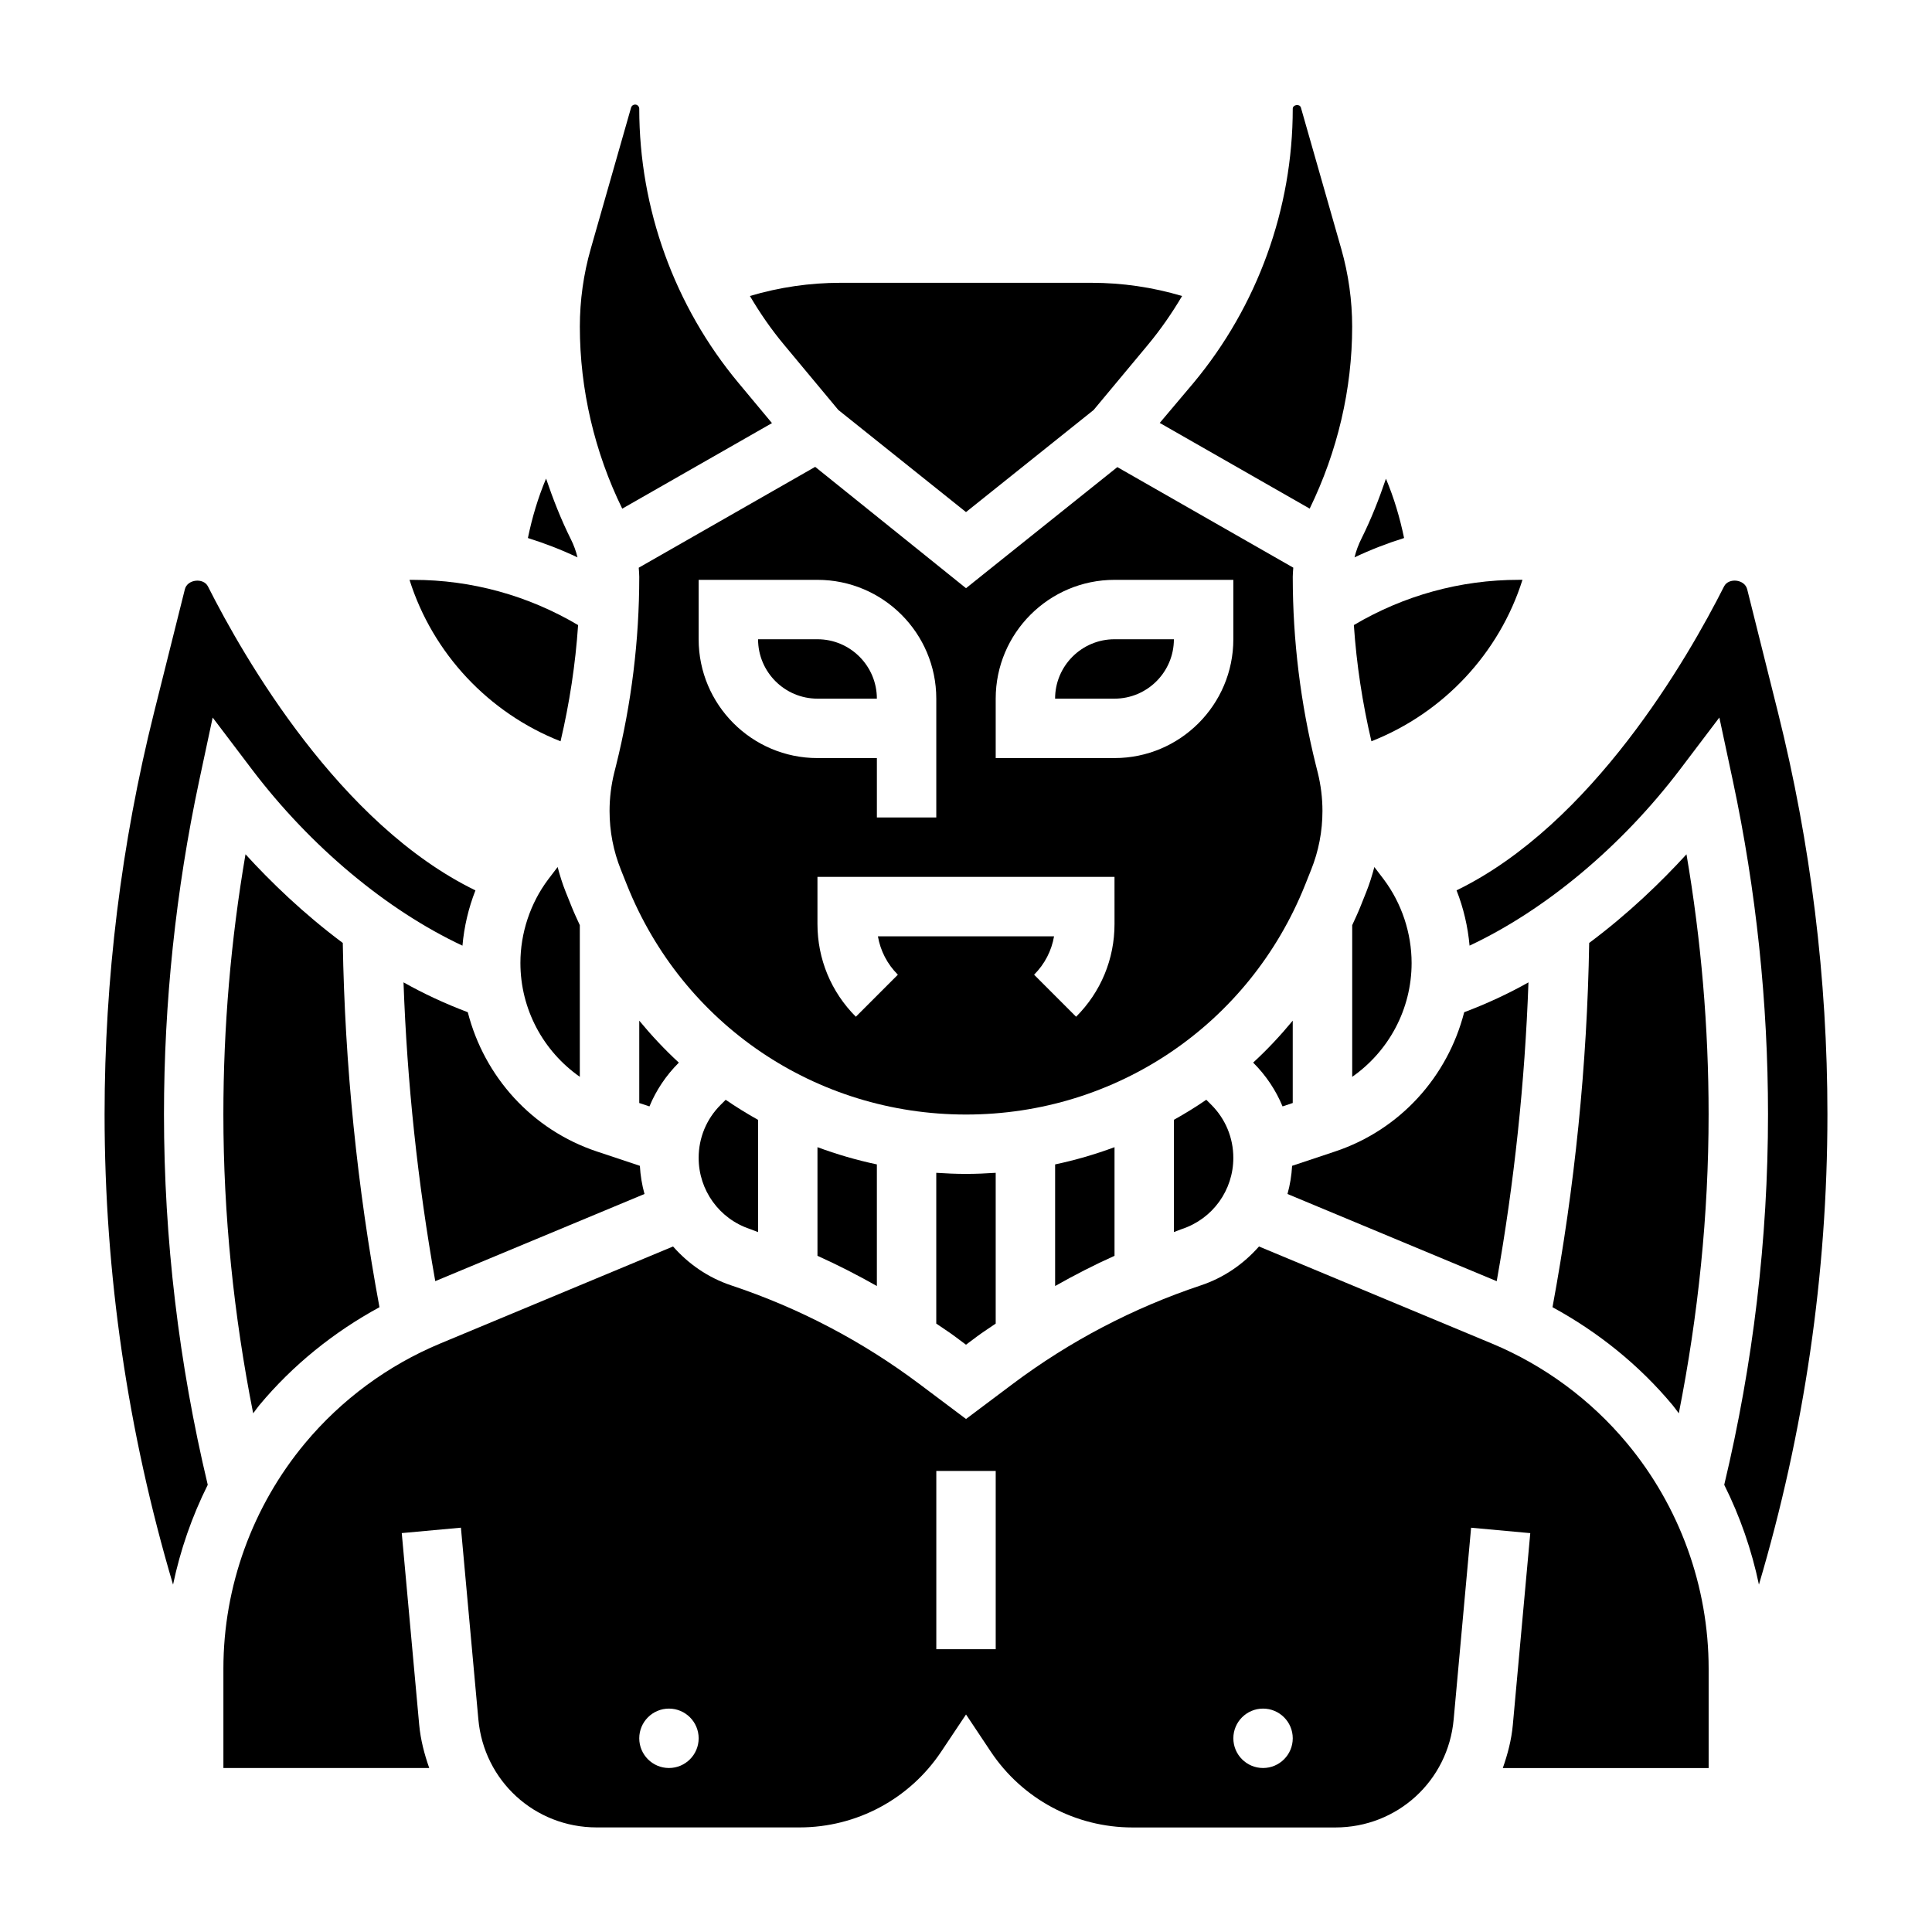 <?xml version="1.0" encoding="UTF-8"?>
<!-- Uploaded to: ICON Repo, www.iconrepo.com, Generator: ICON Repo Mixer Tools -->
<svg fill="#000000" width="800px" height="800px" version="1.1" viewBox="144 144 512 512" xmlns="http://www.w3.org/2000/svg">
 <g>
  <path d="m267.97 412.25c-5.977-2.258-11.684-4.902-17.035-7.918 0.945 26.52 3.762 53.043 8.414 79.184l55.449-23.098c-0.668-2.41-1.078-4.902-1.227-7.461l-11.375-3.793c-17.27-5.754-29.855-19.863-34.227-36.914z"/>
  <path d="m491.08 278.79c7.383-15.16 11.258-31.684 11.258-48.199 0-7-0.977-13.949-2.898-20.672l-10.684-37.398c-0.297-1.074-2.164-0.812-2.164 0.289 0 26.512-9.352 52.324-26.316 72.684l-8.934 10.586z"/>
  <path d="m329.15 450.85c0 8.566 5.457 16.145 13.594 18.852 0.73 0.242 1.426 0.566 2.148 0.82v-29.75c-2.938-1.645-5.801-3.41-8.582-5.312l-1.348 1.348c-3.742 3.746-5.812 8.738-5.812 14.043z"/>
  <path d="m510.7 377.03-2.481-3.258c-0.59 2.227-1.273 4.434-2.133 6.582l-1.605 4.016c-0.652 1.637-1.41 3.219-2.133 4.809v40.195c9.684-6.785 15.742-17.918 15.742-30.18-0.008-7.938-2.629-15.812-7.391-22.164z"/>
  <path d="m549.06 404.34c-5.359 3.016-11.059 5.66-17.035 7.91-4.367 17.051-16.949 31.156-34.227 36.91l-11.375 3.793c-0.148 2.559-0.551 5.062-1.227 7.469l55.449 23.105c4.652-26.145 7.469-52.668 8.414-79.188z"/>
  <path d="m483.89 437.21 2.699-0.906v-21.82c-3.266 3.953-6.754 7.684-10.492 11.117l0.062 0.062c3.363 3.367 5.969 7.277 7.731 11.547z"/>
  <path d="m323.84 425.67 0.062-0.062c-3.738-3.441-7.234-7.172-10.492-11.117v21.82l2.699 0.898c1.766-4.266 4.371-8.176 7.731-11.539z"/>
  <path d="m463.68 435.45c-2.769 1.906-5.644 3.668-8.582 5.312v29.75c0.723-0.25 1.426-0.574 2.148-0.82 8.141-2.699 13.598-10.277 13.598-18.844 0-5.305-2.07-10.297-5.816-14.051z"/>
  <path d="m491.46 374.51c2-4.981 3.004-10.234 3.004-15.602 0-3.434-0.426-6.856-1.25-10.18l-0.465-1.844c-4.086-16.363-6.156-33.184-6.156-50.023 0-0.812 0.086-1.613 0.141-2.426l-46.633-26.648-40.098 32.09-39.973-32.156-46.762 26.727c0.055 0.801 0.141 1.602 0.141 2.414 0 16.84-2.07 33.66-6.156 50.02l-0.465 1.852c-0.824 3.32-1.25 6.742-1.25 10.176 0 5.375 1.008 10.621 3.008 15.594l1.605 4.023c14.773 36.961 50.043 60.836 89.852 60.836s75.074-23.875 89.852-60.836zm-162.31-61.102v-15.742h31.488c17.367 0 31.488 14.121 31.488 31.488v31.488h-15.742v-15.742h-15.742c-17.367-0.004-31.492-14.125-31.492-31.492zm110.21 75.461c0 9.289-3.613 18.012-10.18 24.578l-11.133-11.141c2.801-2.801 4.629-6.336 5.289-10.172h-46.68c0.66 3.832 2.481 7.367 5.289 10.172l-11.133 11.141c-6.562-6.566-10.176-15.289-10.176-24.578v-12.484h78.719zm31.488-75.461c0 17.367-14.121 31.488-31.488 31.488h-31.488v-15.742c0-17.367 14.121-31.488 31.488-31.488h31.488z"/>
  <path d="m376.38 329.15c0-8.684-7.062-15.742-15.742-15.742h-15.742c0 8.684 7.062 15.742 15.742 15.742z"/>
  <path d="m392.12 454.81v39.957c1.637 1.148 3.328 2.195 4.938 3.402l2.938 2.195 2.938-2.195c1.605-1.203 3.297-2.25 4.938-3.402v-39.957c-2.609 0.172-5.231 0.289-7.875 0.289-2.648 0-5.269-0.117-7.875-0.289z"/>
  <path d="m376.38 484.81v-32.23c-5.391-1.141-10.645-2.676-15.742-4.566v28.789c5.375 2.418 10.617 5.109 15.742 8.008z"/>
  <path d="m439.36 476.8v-28.785c-5.102 1.891-10.352 3.426-15.742 4.566v32.227c5.121-2.898 10.363-5.59 15.742-8.008z"/>
  <path d="m423.61 329.15h15.742c8.684 0 15.742-7.062 15.742-15.742h-15.742c-8.68 0-15.742 7.062-15.742 15.742z"/>
  <path d="m511.29 270.86c-1.828 5.383-3.898 10.676-6.43 15.75-0.859 1.715-1.488 3.41-1.898 5.094 4.266-2.023 8.66-3.723 13.137-5.125-1.117-5.375-2.676-10.652-4.809-15.719z"/>
  <path d="m547.47 297.66h-1.016c-15.445 0-30.434 4.156-43.668 11.988 0.699 10.367 2.273 20.664 4.652 30.797 19.086-7.512 33.891-23.328 40.031-42.785z"/>
  <path d="m539.36 500.05-61.715-25.719c-4.062 4.613-9.273 8.266-15.398 10.305-17.949 5.984-34.723 14.77-49.863 26.121l-12.379 9.289-12.375-9.289c-15.137-11.352-31.914-20.145-49.863-26.121-6.133-2.047-11.336-5.691-15.398-10.305l-61.715 25.719c-13.84 5.762-26.215 14.895-35.801 26.402-13.957 16.746-21.648 37.969-21.648 59.758v26.332h54.547c-1.281-3.652-2.289-7.438-2.66-11.469l-4.621-50.789 15.68-1.434 4.621 50.797c1.48 16.328 14.957 28.637 31.355 28.637h53.75c15.137 0 29.18-7.519 37.574-20.113l6.555-9.82 6.551 9.832c8.391 12.594 22.441 20.113 37.574 20.113h53.75c16.398 0 29.883-12.312 31.355-28.637l4.621-50.797 15.68 1.434-4.621 50.797c-0.363 4.031-1.379 7.816-2.66 11.469l54.551-0.004v-26.332c0-21.797-7.691-43.012-21.641-59.758-9.59-11.523-21.965-20.656-35.805-26.418zm-218.08 112.49c-4.344 0-7.871-3.527-7.871-7.871s3.527-7.871 7.871-7.871 7.871 3.527 7.871 7.871-3.523 7.871-7.871 7.871zm86.594-31.488h-15.742v-47.23h15.742zm70.848 31.488c-4.344 0-7.871-3.527-7.871-7.871s3.527-7.871 7.871-7.871 7.871 3.527 7.871 7.871-3.527 7.871-7.871 7.871z"/>
  <path d="m565.15 393.89c-0.535 32.309-3.824 64.715-9.723 96.535 12.105 6.582 23.004 15.359 31.828 25.953 0.582 0.699 1.086 1.449 1.645 2.164 5.156-26.039 7.898-52.594 7.898-79.238 0-23.043-1.969-46.145-5.863-68.902-6.633 7.254-15.328 15.695-25.785 23.488z"/>
  <path d="m615.17 332.75-8.148-32.59c-0.668-2.676-4.938-3.125-6.133-0.746-9.629 19.074-34.938 63.055-70.887 80.539 1.852 4.699 2.992 9.621 3.449 14.648 19.941-9.352 40.188-26.145 55.812-46.742l10.383-13.707 3.59 16.816c6.172 29.008 9.305 58.715 9.305 88.332 0 33.109-3.953 66.117-11.602 98.188 4.188 8.383 7.273 17.27 9.195 26.449 11.988-40.453 18.152-82.246 18.152-124.64 0-35.898-4.418-71.746-13.117-106.55z"/>
  <path d="m366.17 252.65 33.828 27.059 33.824-27.055 14.352-17.23c3.402-4.086 6.414-8.445 9.094-12.98-7.797-2.312-15.84-3.5-24.035-3.5h-66.465c-8.195 0-16.246 1.188-24.035 3.496 2.676 4.543 5.684 8.902 9.094 12.98z"/>
  <path d="m209.06 370.39c-3.898 22.758-5.863 45.871-5.863 68.914 0 26.648 2.738 53.199 7.894 79.238 0.566-0.707 1.062-1.465 1.645-2.164 8.824-10.598 19.719-19.375 31.828-25.953-5.902-31.812-9.188-64.219-9.723-96.535-10.453-7.793-19.152-16.234-25.781-23.5z"/>
  <path d="m293.91 380.35c-0.867-2.156-1.543-4.359-2.133-6.582l-2.512 3.297c-4.731 6.312-7.352 14.188-7.352 22.121 0 12.273 6.062 23.395 15.742 30.18v-40.188c-0.723-1.598-1.48-3.172-2.133-4.809z"/>
  <path d="m348.58 256.13-8.855-10.629c-16.965-20.355-26.316-46.176-26.316-72.688 0-0.605-0.488-1.102-1.102-1.102-0.488 0-0.93 0.332-1.062 0.797l-10.684 37.406c-1.922 6.723-2.894 13.68-2.894 20.672 0 16.633 3.914 33.273 11.234 48.215z"/>
  <path d="m200.36 334.16 10.383 13.707c15.617 20.602 35.863 37.398 55.812 46.742 0.449-5.039 1.598-9.957 3.441-14.648-35.945-17.484-61.262-61.465-70.879-80.539-1.195-2.379-5.473-1.922-6.125 0.738l-8.156 32.605c-8.707 34.797-13.121 70.645-13.121 106.54 0 42.391 6.164 84.184 18.145 124.64 1.922-9.18 5.008-18.066 9.195-26.449-7.644-32.07-11.598-65.078-11.598-98.188 0-29.605 3.133-59.324 9.312-88.332z"/>
  <path d="m292.55 340.45c2.379-10.125 3.953-20.43 4.652-30.797-13.227-7.828-28.215-11.984-43.66-11.984h-1.016c6.141 19.465 20.949 35.273 40.023 42.781z"/>
  <path d="m295.29 286.91c-2.606-5.211-4.715-10.613-6.574-16.082-2.141 5.078-3.707 10.359-4.816 15.75 4.488 1.41 8.879 3.102 13.145 5.133-0.391-1.637-0.977-3.242-1.754-4.801z"/>
 </g>
</svg>
